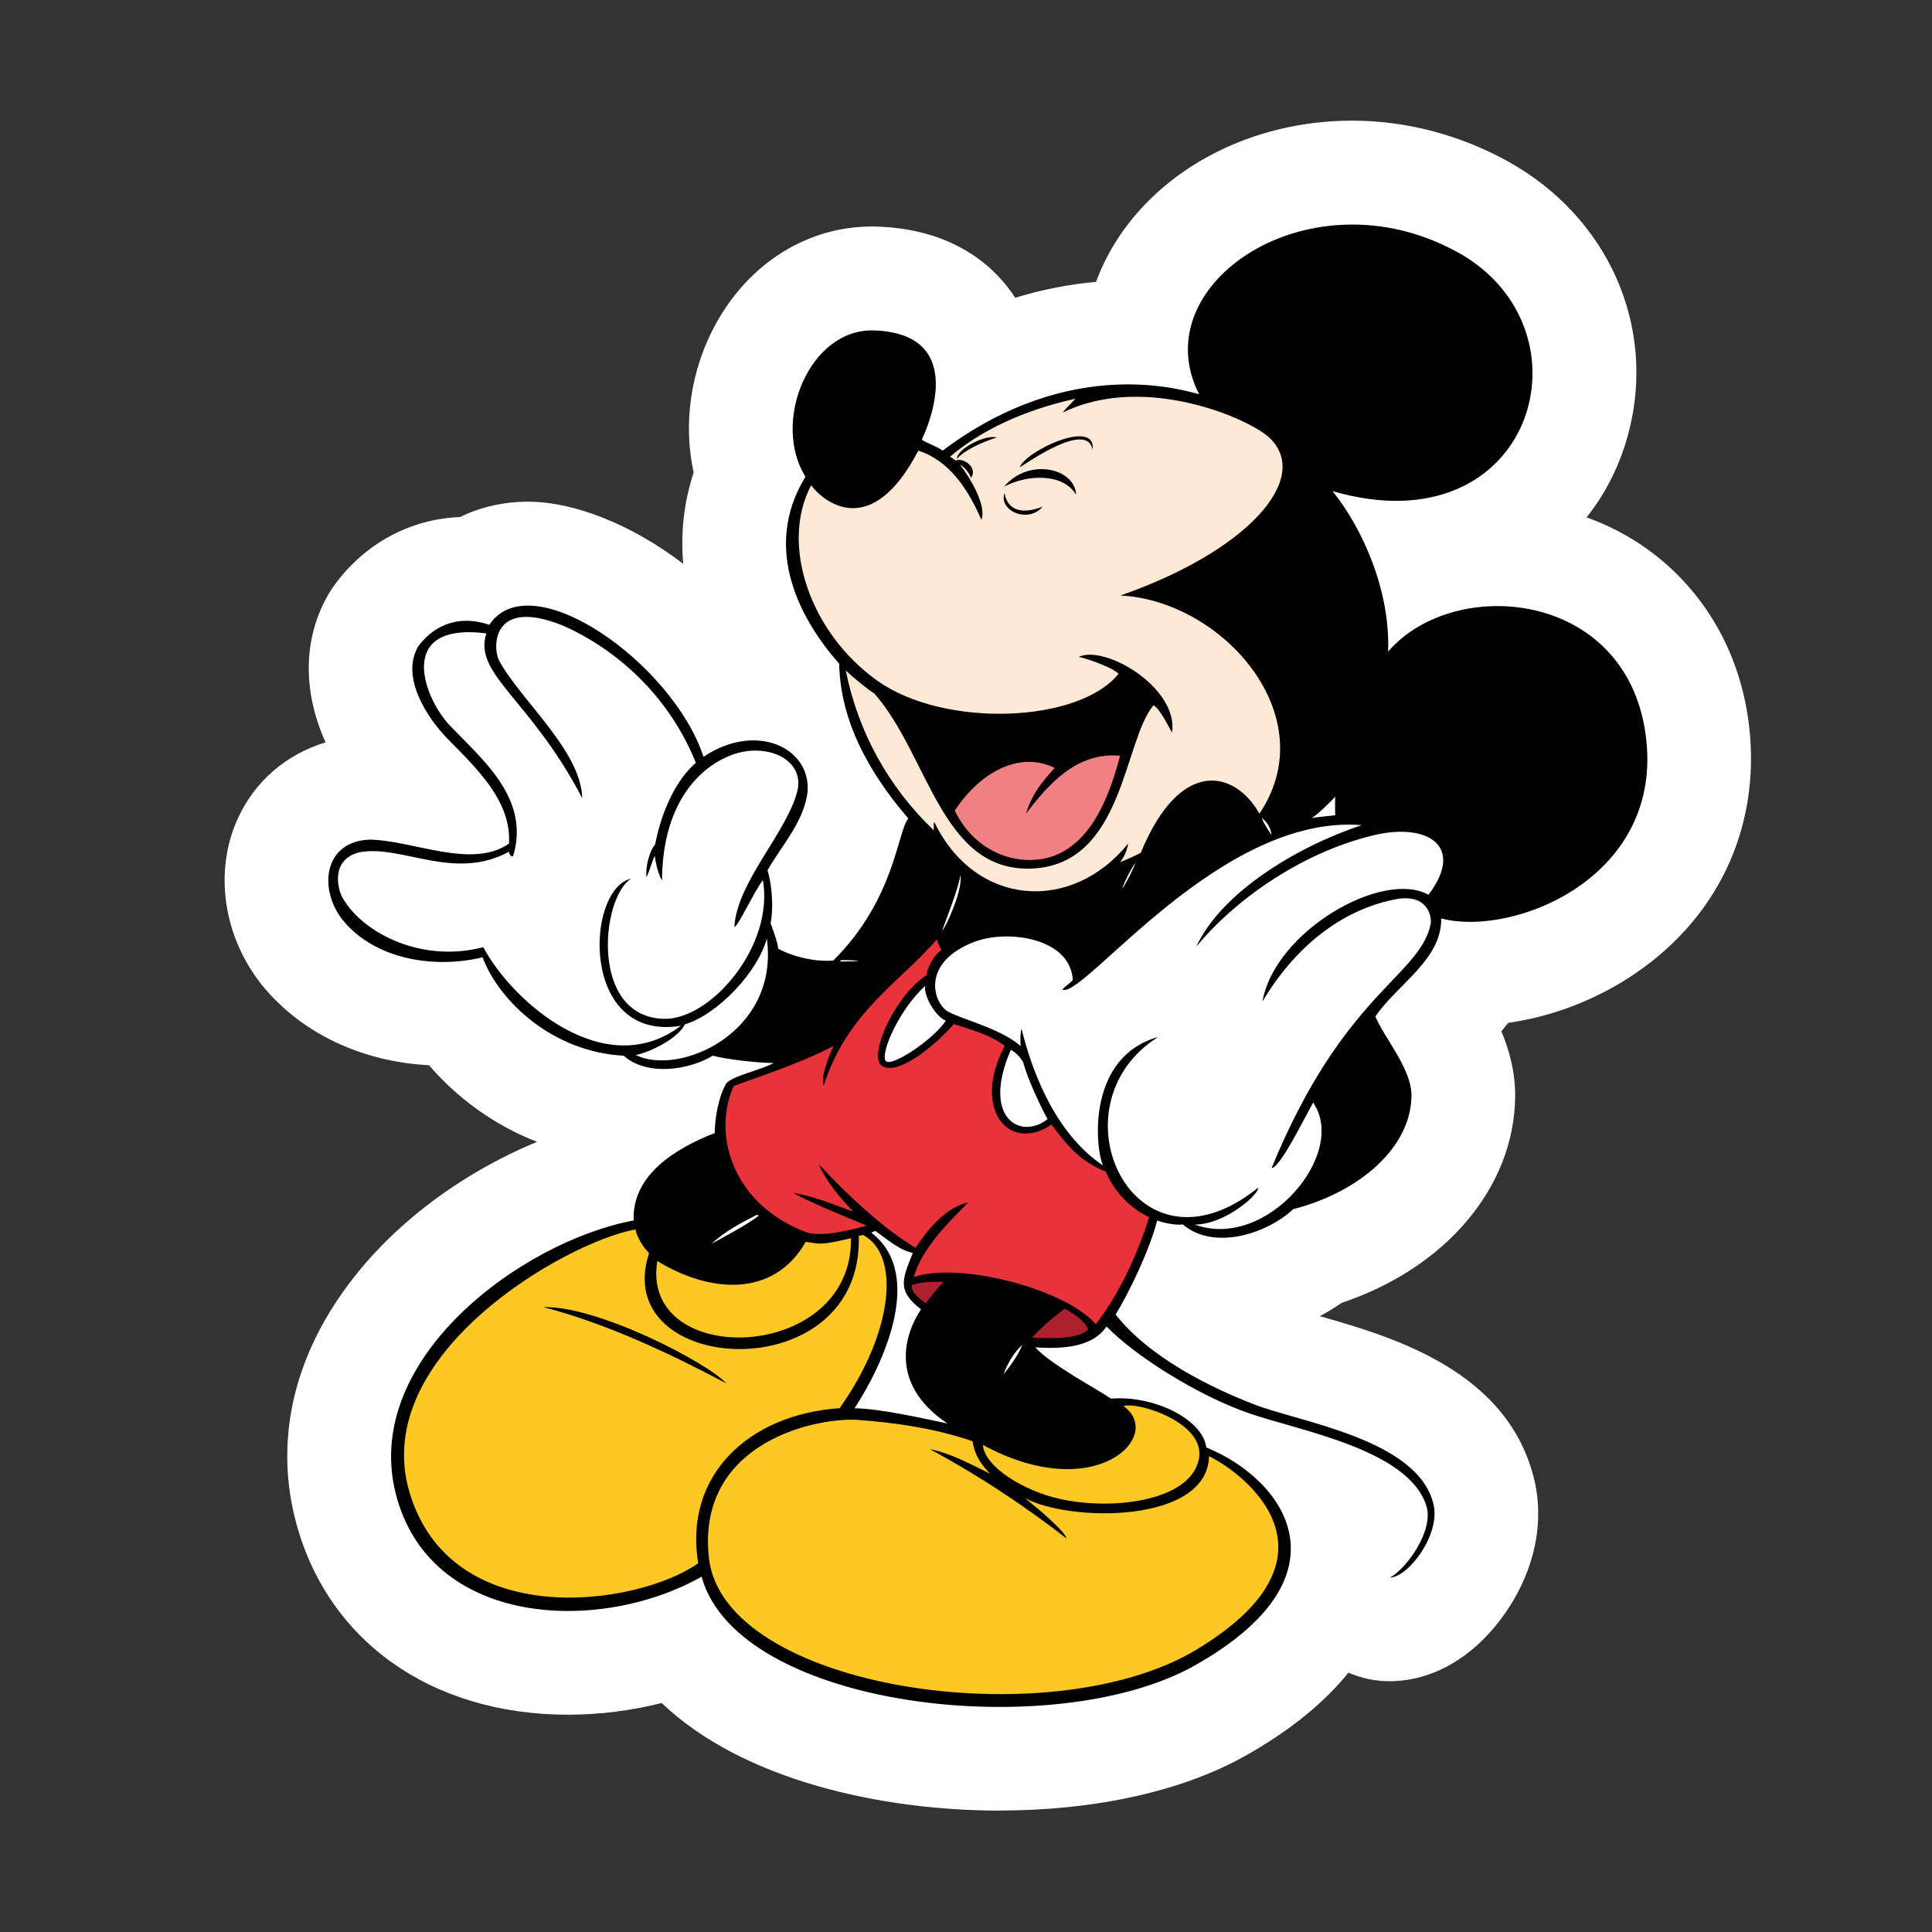 <?xml version="1.0" encoding="UTF-8"?> <svg xmlns="http://www.w3.org/2000/svg" id="Vrstva_1" viewBox="0 0 283.46 283.46"><rect x="0" y="0" width="283.46" height="283.46" fill="#333333" stroke="none"/><defs><style>.cls-1{fill:#010101;}.cls-1,.cls-2,.cls-3,.cls-4,.cls-5,.cls-6,.cls-7,.cls-8{fill-rule:evenodd;stroke-width:0px;}.cls-2{fill:#1d1d1b;}.cls-3{fill:#af202e;}.cls-4{fill:#fee9d7;}.cls-5{fill:#e73339;}.cls-6{fill:#fdc823;}.cls-7{fill:#fff;}.cls-8{fill:#f08082;}</style></defs><path class="cls-2" d="M146.67,257.82c-14.47,0-33.68-3.58-44.17-13.62-1.47-1.41-3.42-2.17-5.41-2.17-.64,0-1.28.08-1.91.24-3.9.98-7.88,1.48-11.82,1.48-16.71,0-28.84-8.53-32.46-22.82-2.11-8.38-.51-17.07,4.65-25.13,5.64-8.82,15.21-16.49,26.24-21.03,2.96-1.22,4.88-4.12,4.85-7.32-.03-3.2-2.02-6.06-5-7.22-4.86-1.88-9.28-5.01-12.76-9.05-1.4-1.62-3.39-2.59-5.52-2.7-7.65-.4-14.48-3.59-18.74-8.77-3.9-4.87-4.91-11.24-2.62-16.31,1.54-3.4,4.4-5.89,8.05-6.99,2.16-.65,3.93-2.21,4.86-4.26.93-2.05.93-4.41,0-6.47-2.39-5.27-2.36-10.47.09-14.63.12-.2.25-.4.39-.59,3.04-4.19,7.45-6.59,12.41-6.79,1.09-.04,2.16-.31,3.14-.79,1.97-.96,4.17-1.45,6.53-1.45,5.05,0,11.97,2.88,18.05,7.51,1.39,1.06,3.07,1.6,4.75,1.6,1.3,0,2.6-.32,3.78-.97,2.72-1.5,4.29-4.46,4.02-7.55-.31-3.51.08-6.95,1.17-10.25.44-1.33.51-2.76.21-4.13-1.19-5.42-.27-11.41,2.51-16.44,3.52-6.36,9.5-10.16,16-10.16.21,0,.42,0,.62.01,7.96.3,11.91,3.89,13.83,6.86,1.47,2.27,3.97,3.58,6.58,3.58.77,0,1.55-.11,2.31-.35,3.36-1.04,6.8-1.71,10.22-2.01,3.03-.26,5.64-2.26,6.68-5.11.52-1.43,1.2-2.82,2.01-4.15,5.42-8.86,16.24-14.36,28.23-14.36,6.56,0,13.16,1.74,19.08,5.02,11.45,6.36,17.04,18.77,13.91,30.87-.93,3.61-2.53,6.85-4.74,9.63-1.57,1.98-2.09,4.59-1.4,7.02.69,2.43,2.52,4.37,4.89,5.22,10.07,3.6,17.02,12.29,18.58,23.25,1.29,9.03-1.12,17.61-6.8,24.16-5.3,6.11-13.43,10.46-21.75,11.63-2.05.29-3.89,1.37-5.14,3.02-.26.34-.52.67-.79.99-1.86,2.25-2.32,5.35-1.18,8.04.97,2.29,1.43,4.41,1.4,6.5-.12,9.83-8.01,18.8-20.1,22.85-.7.24-1.37.57-1.98.99-.77.53-1.58,1.03-2.42,1.47-2.83,1.5-4.46,4.57-4.12,7.76.34,3.19,2.59,5.84,5.68,6.7,11.88,3.4,23.54,7.6,26.01,18.48.99,4.42-.36,9.48-3.7,13.87-2.75,3.6-6.15,5.68-9.58,5.84-.13,0-.24,0-.36,0-1.02,0-2.01-.21-2.94-.61-1.01-.44-2.07-.65-3.12-.65-2.31,0-4.57,1.03-6.09,2.91-3,3.71-7.33,7.18-12.89,10.31-8.04,4.52-19.48,7.01-32.21,7.01Z"></path><path class="cls-7" d="M146.67,265.65c-17.16,0-37.65-4.38-49.59-15.79-4.48,1.13-9.13,1.72-13.73,1.72-20.22,0-35.57-11.01-40.05-28.73-2.66-10.53-.7-21.34,5.65-31.27,7.29-11.4,18.9-19.54,29.85-24.05-6.49-2.51-11.87-6.61-15.86-11.24-9.87-.51-18.67-4.68-24.38-11.61-.04-.05-.08-.1-.12-.15-5.67-7.07-7.08-16.63-3.59-24.35,2.5-5.54,7.14-9.52,12.92-11.26-3.39-7.48-3.34-15.34.48-21.83.25-.42.52-.84.81-1.23,4.44-6.11,11.12-9.72,18.43-10,3-1.47,6.38-2.25,9.96-2.25,6.9,0,15.31,3.41,22.79,9.11-.4-4.54.1-9.05,1.53-13.39-1.57-7.16-.47-15.08,3.3-21.9,4.92-8.89,13.46-14.2,22.85-14.2.31,0,.62,0,.93.02,11.75.44,17.56,6.49,20.1,10.44,3.9-1.2,7.87-1.98,11.86-2.33.69-1.9,1.59-3.76,2.69-5.56,6.83-11.16,20.2-18.1,34.9-18.1,7.89,0,15.8,2.08,22.88,6,14.63,8.13,21.73,24.07,17.69,39.68-1.23,4.74-3.35,8.96-6.19,12.53,12.54,4.48,21.68,15.39,23.7,29.51,1.62,11.3-1.44,22.1-8.63,30.39-6.62,7.64-16.45,12.83-26.58,14.26-.33.43-.66.85-.99,1.25,1.17,2.78,2.06,6.01,2.02,9.64-.16,13.3-10.24,25.1-25.45,30.19-1.03.71-2.1,1.37-3.22,1.96.06.02.13.04.19.05,10.34,2.96,27.65,7.92,31.35,24.23,1.51,6.72-.36,14.12-5.11,20.35-4.17,5.47-9.65,8.64-15.43,8.91-.24.01-.49.02-.73.02-2.13,0-4.18-.44-6.06-1.26-3.34,4.14-8.2,8.3-15.14,12.21-9.2,5.17-22,8.02-36.05,8.02Z"></path><path class="cls-7" d="M241.41,107.59c-3.03-21.15-28.23-23.11-37.76-11.98.36-8.95-3.78-18.17-8.15-23.55,29.48,8.55,38.83-23.69,18.39-35.04-21.59-11.98-46.26,4.59-37.98,20.79-1.87-.4-18.52-6.06-37.62,8.28-.94-.67-2.09-.98-3.07-1.6,1.56-3.25,6.19-15.54-6.95-16.03-9.53-.36-15.14,13.45-10.11,21.46-6.59,10.78-.45,21.33,4.94,27.43.13,4.36,1.16,12.29,10.15,22.71-1.6,1.91-1.96,11.84-11,20.84-2.72.27-6.14-.62-8.1-1.74-.04-.94-.89-3.07-1.11-3.74.4-1.78.31-5.25-.45-7.75,2.09-3.7,5.34-7.12,5.88-11.53.49-6.5-7.61-10.29-15.27-5.12-4.45-13.67-25.33-28.5-31.43-19.37-5.17-1.74-8.64.71-10.42,3.16-2.67,4.54,1.38,10.55,4.23,13.49,4.45,4.54,9.44,9.22,9.08,15.45-5.48,3.83-14.2-.53-20.53-.58-6.72.31-7.44,7.35-3.83,11.84,4.76,5.79,13.45,7.12,20.48,5.43,2.54,6.63,10.46,13.89,20.7,14.43,3.47,3.07,9.62,2.09,13.09,0,2.18.58,6.72,1.07,8.9,1.07-1.74,1.02-6.23,1.91-6.99,3.07-1.16,2.14-1.6,5.08-1.65,7.21-5.7,2.23-12.16,6.14-11.89,12.82-16.39,3.07-39.89,20.3-34.91,40.07,4.94,19.55,29.79,20.7,44.88,12.2,5.34,19.41,51.87,24.53,72.31,13.05,23.33-13.14,13.31-27.29,1.74-32.01-.53-4.1-7.57-7.66-13.98-7.17-2.09-1.42-8.82-4.99-11.13-7.52,4.01.27,8.46,0,10.46-3.07,4.27,4.41,13.45,10.15,20.88,12.73,7.39,2.58,23.42,5.3,26.05,13.58,1.16,3.65-2.94,9.26-5.34,10.55,2.81-.13,7.39-6.32,6.41-10.69-2.18-9.62-19.64-12.11-26.36-14.74-6.23-2.4-15.36-6.86-20.3-13.18,1.87-2.98,5.03-9.53,6.1-13.8.8.36,2.98.76,3.74.58,4.72,4.01,12.6,1.2,16.21-2.23,9.84-2.54,17.28-9.08,17.36-16.61.04-3.96-3.96-8.46-5.3-11.67,3.25-4.72,9.8-8.42,9.66-14.38,10.55,2.81,32.99-6.06,29.97-27.16ZM125.38,206.61c3.96-6.06,10.51-19.55,2.45-25.78.22-.09.49-.18.58-.27,1.38.98,3.52,2.85,5.52,3.25-1.56,3.92-2.36,5.52,1.2,8.28-2.14,3.16-5.08,10.73,3.87,16.74-3.43-.71-9.93-2.18-13.62-2.23ZM195.91,116.89c-.04.67-.04,2.14,0,2.72-.67.09-2.67.27-3.43.4,1.07-.71,2.4-2.05,3.43-3.12Z"></path><path class="cls-1" d="M128.41,180.57c-.09.09-.36.18-.58.27,8.06,6.23,1.51,19.72-2.45,25.78,3.7.04,10.2,1.51,13.62,2.23-8.95-6.01-6.01-13.58-3.87-16.74-3.56-2.76-2.76-4.36-1.2-8.28-2-.4-4.14-2.27-5.52-3.25h0ZM195.91,119.61c-.04-.58-.04-2.05,0-2.72-1.02,1.07-2.36,2.4-3.43,3.12.76-.13,2.76-.31,3.43-.4h0ZM213.9,37.02c20.44,11.35,11.09,43.59-18.39,35.04,4.36,5.39,8.5,14.6,8.15,23.55,9.53-11.13,34.73-9.17,37.76,11.98,3.03,21.1-19.41,29.97-29.97,27.16.13,5.97-6.41,9.66-9.66,14.38,1.34,3.21,5.34,7.7,5.3,11.67-.09,7.52-7.52,14.07-17.36,16.61-3.61,3.43-11.49,6.23-16.21,2.23-.76.18-2.94-.22-3.74-.58-1.07,4.27-4.23,10.82-6.1,13.8,4.94,6.32,14.07,10.78,20.3,13.18,6.72,2.63,24.18,5.12,26.36,14.74.98,4.36-3.61,10.55-6.41,10.69,2.4-1.29,6.5-6.9,5.34-10.55-2.63-8.28-18.66-11-26.05-13.58-7.44-2.58-16.61-8.33-20.88-12.73-2,3.07-6.46,3.34-10.46,3.07,2.32,2.54,9.04,6.1,11.13,7.52,6.41-.49,13.45,3.07,13.98,7.17,11.58,4.72,21.59,18.88-1.74,32.01-20.44,11.49-66.97,6.37-72.31-13.05-15.09,8.5-39.94,7.35-44.88-12.2-4.99-19.77,18.52-37,34.91-40.07-.27-6.68,6.19-10.6,11.89-12.82.04-2.14.49-5.08,1.65-7.21.76-1.16,5.25-2.05,6.99-3.07-2.18,0-6.72-.49-8.91-1.07-3.47,2.09-9.62,3.07-13.09,0-10.24-.53-18.17-7.79-20.7-14.43-7.03,1.69-15.72.36-20.48-5.43-3.61-4.5-2.89-11.53,3.83-11.84,6.32.04,15.05,4.41,20.53.58.36-6.23-4.63-10.91-9.08-15.45-2.85-2.94-6.9-8.95-4.23-13.49,1.78-2.45,5.25-4.9,10.42-3.16,6.1-9.13,26.98,5.7,31.43,19.37,7.66-5.16,15.76-1.38,15.27,5.12-.53,4.41-3.78,7.84-5.88,11.53.76,2.49.85,5.97.45,7.75.22.67,1.07,2.81,1.11,3.74,1.96,1.11,5.39,2,8.1,1.74,9.04-8.99,9.39-18.92,11-20.84-8.99-10.42-10.02-18.34-10.15-22.71-5.39-6.1-11.53-16.65-4.94-27.43-5.03-8.01.58-21.82,10.11-21.46,13.13.49,8.5,12.78,6.95,16.03.98.62,2.14.94,3.07,1.6,19.1-14.34,35.75-8.68,37.62-8.28-8.28-16.21,16.39-32.77,37.98-20.79h0Z"></path><path class="cls-4" d="M186.47,64.44c5.79,5.97-3.56,16.47-22.08,22.93,15,.76,30.01,17.72,20.39,32.01-3.52-6.28-11.58-8.42-17.41,5.74-.49.27-2,.98-3.03,1.38.58-.76.98-1.6,1.2-2.76-8.33,10.33-22.49,9.26-28.45-3.12-.18.31-.04.67-.09,1.2-6.68-6.37-11.13-14.52-12.91-23.46.89.89,3.34,2.89,4.19,3.38,8.06,9.22,9.84,26.27,23.15,25.69,13.45-.58,13.4-18.75,17.81-23.95.94.53,2.09,2.89,2.72,4.01.98-6.5-9.71-12.91-13.67-11.13,1.74.45,4.94,1.6,5.83,2.49-5.83,7.26-25.6,8.01-35.4,1.02-9.8-6.95-14.34-19.95-9.71-28.67,1.83,2.45,8.82,8.19,15.72-5.08,4.5,1.42,7.3,5.61,9.26,10.15.8-2-1.56-6.06-3.12-8.06.36.09,1.29,1.02,1.6,1.91,1.07-1.56-1.25-3.07-2.23-2.54-.31-.22-.76-.53-.85-.58,4.45-3.78,10.6-6.77,18.39-8.5-.62.71-2.23,2.23-1.69,1.96,11.84-5.74,27.47.98,30.37,3.96h0Z"></path><path class="cls-1" d="M160.29,66c-.71-4.32-9.48,1.83-10.69,2.58.89-2.45,11.35-7.3,10.69-2.58h0Z"></path><path class="cls-1" d="M146.26,64.18c-2.36.76-4.76,1.87-5.88,3.16.04-1.47,4.1-3.61,5.88-3.16h0Z"></path><path class="cls-1" d="M157.88,72.59c-1.83-3.12-6.95-3.07-10.55-1.2,3.65-4.32,10.42-2.67,10.55,1.2h0Z"></path><path class="cls-1" d="M152.99,74.33c-2.23,2.58-6.5.53-5.61-1.96.53,2.76,2.85,3.03,5.61,1.96h0Z"></path><path class="cls-7" d="M102.09,111.91c-2.85,2.49-4.99,6.95-5.97,11.98-.85,1.02-1.47,3.38-1.25,4.81.49-1.11.94-2.72,1.2-3.12.09.8.45,2.63,1.07,3.61,0-9.84,4.27-15.94,9.8-18.26,5.03-2.14,10.95.18,10.11,4.85-1.34,6.1-8.91,13.49-9.31,20.21.49.09,2.85-5.12,4.19-6.86,1.69,9.66-7.66,20.53-14.52,20.35-10.95-.27-9.22-17.85-4.81-20.57-6.72,1.51-7.57,24.04,7.3,21.59-11.18,8.46-24.8-3.61-28.99-11.53-9.62,2.49-18.26-2.58-20.79-7.52-.53-1.11-1.65-5.34,2.63-6.41,6.19-1.16,13.89,4.32,21.95-.09-.09.36.49,1.02.62.53,2.45-8.33-4.59-14.07-9.08-18.79-3.92-3.83-8.55-15.49,5.12-13.76-1.96,6.01,6.41,9.53,14.07,24.18-.18-6.99-9.13-14.43-12.24-20.26-.94-2-.94-9.22,9.35-5.08,4.99,2.14,14.65,8.01,19.55,20.13h0Z"></path><path class="cls-8" d="M164.34,110.88c-2.14,8.19-5.08,12.73-9.39,14.56-4.36,1.83-11.44.49-14.87-6.5,3.25-5.03,9.04-8.99,14.65-6.28-.67.89-3.16,3.12-4.19,6.72,3.29-4.36,7.48-9.08,13.8-8.5h0Z"></path><path class="cls-7" d="M186.51,122.46c-.4-.67-1.07-1.56-1.38-2.45.67.49,1.42,1.56,1.38,2.45h0Z"></path><path class="cls-7" d="M199.74,121.08c-9.84,3.29-20.62,10.02-24.22,17.81,5.16-6.32,14.87-13.67,26-16.34,7.93-1.91,13.49,1.6,8.06,8.73-6.68-3.74-22.53,5.3-24.36,15.67,4.54-7.66,11.44-13.62,19.99-15.09,4.41-.58,4.9,2.76,4.68,3.78-1.69,7.7-12.82,10.11-23.33,35.75,1.25-.13,4.36-6.46,6.1-9.62,5.16,7.44-6.81,21.77-17.36,17.9,4.63-.04,9.62-4.68,9.26-5.39-18.26,14.65-30.63-12.07-14.65-22.13-10.29,2.89-9.31,15.81-8.1,18.83-6.37-4.27-10.06-12.42-11.93-20.04-.22.67-.18,2-.13,2.54-2.85-2.54-8.46-3.87-10.6-5.03-2.18-1.16-4.23-7.21,3.87-10.29,4.9-1.83,14.03-.53,14.38,5.61-.36.49-1.83,1.42-1.42,1.47,3.47.71,23.15-25.82,43.77-24.18h0Z"></path><path class="cls-7" d="M166.61,126.6c-.09.4-1.6,3.43-1.96,3.78.31-.94,1.25-2.89,1.96-3.78h0Z"></path><path class="cls-7" d="M138.25,136.53c.45-1.42,2.36-6.06,2.67-8.15.36,2.14-2.09,7.57-2.67,8.15h0Z"></path><path class="cls-7" d="M93.28,154.79c1.74-.31,6.06-2.23,7.21-4.5,4.94-1.51,10.73-7.79,12.02-12.6,1.87,13.85-12.87,20.26-19.23,17.1h0Z"></path><path class="cls-5" d="M138.11,139.38c-.98.76-1.87,2.05-2.18,3.7-4.63,2.94-8.86,12.24-6.37,13.4,2.72,1.29,8.46-3.96,10.37-6.23,2.09.67,5.48,1.6,7.48,3.21-4.9,9.31.67,15.76,6.86,11.53,2.05,2.72,4.05,5.39,7.97,6.9.89,2.27,3.16,5.25,6.37,6.68-1.78,5.61-4.41,11.31-7.84,15.72-4.63-5.34-20.44-9.22-26.72-6.9,1.25-4.32,5.08-7.97,7.97-10.95-4.41.94-7.57,6.63-7.7,6.63-6.72-3.96-14.16-12.24-14.2-12.29,1.07,2.54,3.29,5.16,5.08,6.99-2.89-1.02-5.52-2.18-8.77-2.76,1.87,1.2,7.26,3.34,10.73,4.81-2.67.76-6.59,1.65-8.73,1.02-10.73-3.92-14.07-14.2-10.78-21.51,4.94-1.78,10.42-3.61,14.65-5.88-.85,1.83-1.87,4.54-1.47,5.88,3.47-10.91,11.31-15.27,16.61-21.51.18.67.53,1.16.67,1.56h0Z"></path><path class="cls-7" d="M126.05,140.98c-.62.09-2.36.09-2.81.09.09-.09.09-.13.22-.22.45.04,1.56,0,2.58.13h0Z"></path><path class="cls-7" d="M138.78,149.75c-1.96,2.89-8.01,6.86-8.82,5.92-.85-.94,1.78-7.35,5.79-11.04-.31,1.47,1.6,4.63,3.03,5.12h0Z"></path><path class="cls-7" d="M150.14,155.9c.58,2.32,2.72,6.86,3.56,8.28-3.83,3.12-9.8,0-5.39-10.15.76.4,1.42,1.11,1.83,1.87h0Z"></path><path class="cls-7" d="M111.31,178.38c-1.96,1.47-4.76,2.89-6.9,4.1,1.87-1.78,4.32-3.07,6.68-4.27.13.13.18.13.22.18h0Z"></path><path class="cls-6" d="M93.23,180.39c.18.94.98,2.45,2,3.47-5.97,18.12,31.48,20.26,30.77-2.54.13,0,.49-.09.62-.13,5.61,2.98,4.36,14.43-3.43,25.42-13.4.89-22.89,9.93-20.75,22.75-8.91,6.28-36.29,10.24-42.39-10.51-5.83-20.13,22.93-36.6,33.17-38.47h0Z"></path><path class="cls-6" d="M124.85,181.68c.31,18.34-31.03,19.23-28.41,3.34,7.57,4.63,17.01,5.52,21.77-2.81,2.09.22,1.65.62,6.63-.53h0Z"></path><path class="cls-3" d="M138.47,188.09c-.94.89-1.96,2.23-2.63,3.12-.89-.58-2.18-1.6-2.09-2.67,1.42-.49,3.38-.53,4.72-.45h0Z"></path><path class="cls-1" d="M106.55,202.96c-7.93-4.19-17.45-8.77-26.85-11.18,8.1-.22,24.22,8.24,26.85,11.18h0Z"></path><path class="cls-3" d="M159.66,195.04c-1.38,1.56-6.14,1.34-8.24,1.2,1.16-1.29,3.29-3.16,4.81-4.23,1.2.67,2.94,1.78,3.43,3.03h0Z"></path><path class="cls-7" d="M147.24,201.63c.58-1.6,1.56-3.25,2.76-4.32-.67,1.6-1.74,3.07-2.76,4.32h0Z"></path><path class="cls-6" d="M175.87,214.23c-1.42,6.06-12.82,7.44-20.53,5.65-4.99-1.11-10.91-4.63-11.13-7.88,16.56,8.99,26.72-1.42,20.62-5.7,2.09-.71,12.33,2.49,11.04,7.93h0Z"></path><path class="cls-6" d="M142.7,211.47c.27,1.96,1.25,3.43,2.58,4.76-2.58-1.25-5.74-3.03-8.86-3.61,3.43,1.83,11.09,6.14,20.04,13.09-.04-.85-4.05-4.32-6.1-5.92,6.59,3.56,26.8,3.78,27.03-6.14,5.43,2.67,20.88,14.74-1.96,28.45-21.37,12.78-69.33,5.74-71.42-13.54-1.78-16.25,14.38-20.44,21.46-20.26,5.83.4,11.84,1.29,17.23,3.16h0Z"></path></svg> 